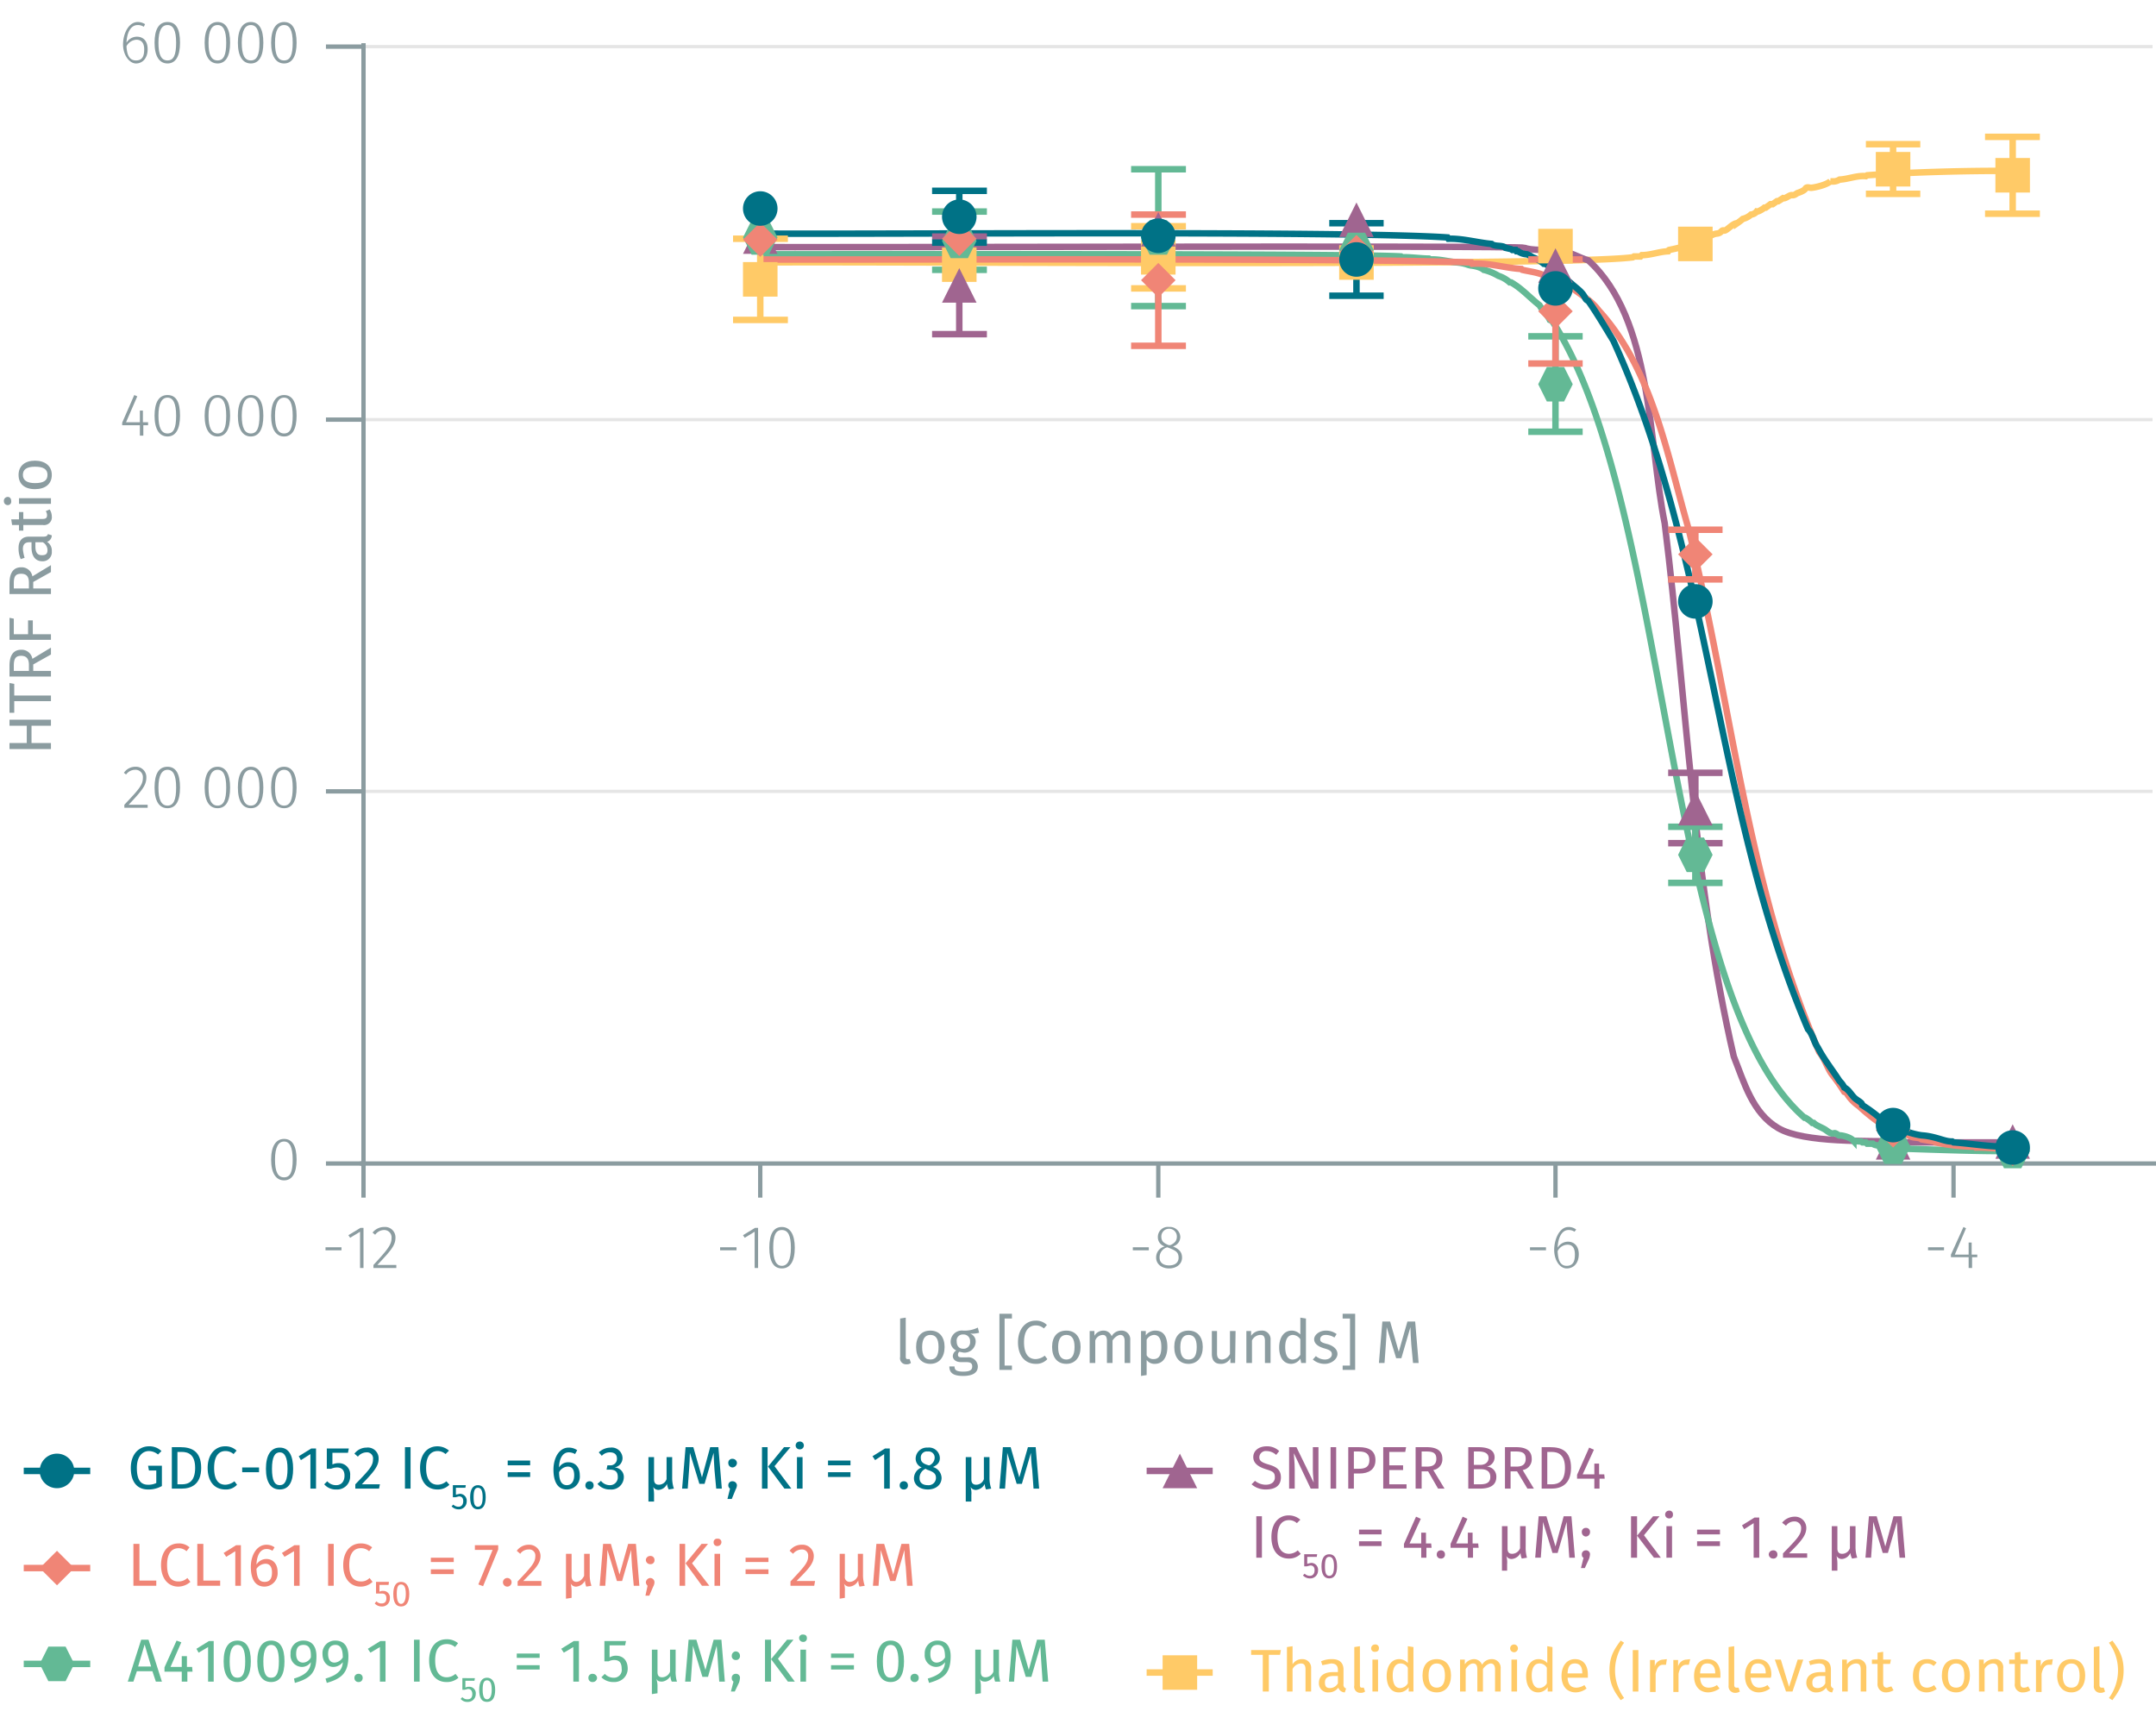 <svg id="Calque_1" data-name="Calque 1" xmlns="http://www.w3.org/2000/svg" xmlns:xlink="http://www.w3.org/1999/xlink" viewBox="0 0 499.4 399.4"><defs><symbol id="_2-yellow-square" data-name="2-yellow-square" viewBox="0 0 8 8"><polyline points="0 0 0 8 8 8 8 0 0 0" fill="#ffca67" fill-rule="evenodd"/></symbol><symbol id="_3-purple-arrow-up" data-name="3-purple-arrow-up" viewBox="0 0 8 8"><polyline points="4 0 8 8 0 8" fill="#a06590" fill-rule="evenodd"/></symbol><symbol id="_6-green-hexagon" data-name="6-green-hexagon" viewBox="0 0 8 8"><polygon points="6 0 2 0 0 4 2 8 6 8 8 4 6 0" fill="#63b995" fill-rule="evenodd"/></symbol><symbol id="_5-red-diamond" data-name="5-red-diamond" viewBox="0 0 8 8"><polyline points="4 0 8 4 4 8 0 4" fill="#f08576" fill-rule="evenodd"/></symbol><symbol id="_1-deep-blue-circle" data-name="1-deep-blue-circle" viewBox="0 0 8 8"><path d="M8,4A4,4,0,1,1,4,0,4,4,0,0,1,8,4" fill="#007286" fill-rule="evenodd"/></symbol></defs><line x1="84.2" y1="183.3" x2="498.6" y2="183.3" fill="none" stroke="#e5e5e5" stroke-miterlimit="10" stroke-width="0.75"/><line x1="84.2" y1="97.2" x2="498.6" y2="97.2" fill="none" stroke="#e5e5e5" stroke-miterlimit="10" stroke-width="0.75"/><line x1="84.2" y1="10.8" x2="498.6" y2="10.8" fill="none" stroke="#e5e5e5" stroke-miterlimit="10" stroke-width="0.75"/><path d="M79.1,288.9v.7H75.4v-.7Z" fill="#8b9ca0"/><path d="M83.4,293.7v-8.4l-2.3,1.4-.4-.6,2.8-1.7h.7v9.3Z" fill="#8b9ca0"/><path d="M91.6,286.7c0,1.8-1.1,3-4.2,6.3h4.4v.7H86.5V293c3.4-3.7,4.2-4.7,4.2-6.3a1.7,1.7,0,0,0-1.7-1.8,2.6,2.6,0,0,0-2.1,1.1l-.6-.5a3.4,3.4,0,0,1,2.7-1.3A2.4,2.4,0,0,1,91.6,286.7Z" fill="#8b9ca0"/><path d="M170.6,288.9v.7h-3.8v-.7Z" fill="#8b9ca0"/><path d="M174.8,293.7v-8.4l-2.3,1.4-.4-.6,2.8-1.7h.7v9.3Z" fill="#8b9ca0"/><path d="M184.1,289c0,3.2-1.1,4.8-3,4.8s-2.9-1.6-2.9-4.8,1-4.8,2.9-4.8S184.1,285.9,184.1,289Zm-5,0c0,2.9.7,4.2,2,4.2s2.1-1.3,2.1-4.2-.7-4.1-2.1-4.1S179.1,286.1,179.1,289Z" fill="#8b9ca0"/><path d="M266.1,288.9v.7h-3.7v-.7Z" fill="#8b9ca0"/><path d="M273.8,291.3c0,1.5-1.3,2.5-3,2.5s-3-1-3-2.5a2.6,2.6,0,0,1,2-2.6,2.2,2.2,0,0,1-1.6-2.2,2.3,2.3,0,0,1,2.6-2.3,2.4,2.4,0,0,1,2.6,2.3,2.3,2.3,0,0,1-1.7,2.2C273.1,289.3,273.8,290,273.8,291.3Zm-.8,0c0-1.2-.6-1.6-2.1-2.2l-.5-.2a2.4,2.4,0,0,0-1.8,2.4c0,1.2.9,1.8,2.2,1.8S273,292.5,273,291.3Zm-2.3-2.9h.4c1.1-.5,1.5-1.1,1.5-2a1.8,1.8,0,0,0-3.6,0C269,287.5,269.5,287.9,270.7,288.4Z" fill="#8b9ca0"/><path d="M358.1,288.9v.7h-3.7v-.7Z" fill="#8b9ca0"/><path d="M365.7,290.5c0,2.1-1.2,3.3-2.8,3.3s-2.9-1.9-2.9-4.3,1.2-5.3,3.3-5.3a2.8,2.8,0,0,1,1.8.6l-.4.5a2.3,2.3,0,0,0-1.4-.4c-1.5,0-2.4,1.7-2.5,4.1a2.8,2.8,0,0,1,2.4-1.4C364.5,287.6,365.7,288.5,365.7,290.5Zm-.9.1c0-1.7-.7-2.3-1.7-2.3a2.6,2.6,0,0,0-2.3,1.5c.1,2.1.6,3.4,2.1,3.4S364.8,292.1,364.8,290.6Z" fill="#8b9ca0"/><path d="M450.3,288.9v.7h-3.7v-.7Z" fill="#8b9ca0"/><path d="M456.8,291.2v2.5H456v-2.5h-4.1v-.6l2.9-6.4.6.3-2.6,6.1H456v-2.8h.7v2.8H458v.6Z" fill="#8b9ca0"/><path d="M452.5,269.5v7.9m-92.2-7.9v7.9m-92-7.9v7.9m-92.2-7.9v7.9m-91.9-7.9v7.9m-.8-7.9h416" fill="none" stroke="#8b9ca0" stroke-miterlimit="10"/><path d="M68.7,268.6c0,3.1-1,4.8-2.9,4.8s-3-1.7-3-4.8,1.1-4.8,3-4.8S68.7,265.4,68.7,268.6Zm-5,0c0,2.9.7,4.1,2.1,4.1s2-1.2,2-4.1-.7-4.2-2-4.2S63.7,265.7,63.7,268.6Z" fill="#8b9ca0"/><path d="M33.9,180.1c0,1.8-1,3-4.1,6.3h4.4v.7H28.8v-.7c3.5-3.7,4.3-4.6,4.3-6.3a1.7,1.7,0,0,0-1.8-1.8,2.6,2.6,0,0,0-2.1,1.1l-.5-.4a3.2,3.2,0,0,1,2.7-1.4A2.4,2.4,0,0,1,33.9,180.1Z" fill="#8b9ca0"/><path d="M41.7,182.4c0,3.2-1,4.8-2.9,4.8s-3-1.6-3-4.8,1-4.8,3-4.8S41.7,179.3,41.7,182.4Zm-5,0c0,2.9.7,4.2,2.1,4.2s2-1.3,2-4.2-.7-4.1-2-4.1S36.7,179.6,36.7,182.4Z" fill="#8b9ca0"/><path d="M53.3,182.4c0,3.2-1,4.8-2.9,4.8s-3-1.6-3-4.8,1.1-4.8,3-4.8S53.3,179.3,53.3,182.4Zm-5,0c0,2.9.7,4.2,2.1,4.2s2-1.3,2-4.2-.7-4.1-2-4.1S48.3,179.6,48.3,182.4Z" fill="#8b9ca0"/><path d="M61,182.4c0,3.2-1,4.8-2.9,4.8s-3-1.6-3-4.8,1.1-4.8,3-4.8S61,179.3,61,182.4Zm-5,0c0,2.9.7,4.2,2.1,4.2s2-1.3,2-4.2-.7-4.1-2-4.1S56,179.6,56,182.4Z" fill="#8b9ca0"/><path d="M68.7,182.4c0,3.2-1,4.8-2.9,4.8s-3-1.6-3-4.8,1.1-4.8,3-4.8S68.7,179.3,68.7,182.4Zm-5,0c0,2.9.7,4.2,2.1,4.2s2-1.3,2-4.2-.7-4.1-2-4.1S63.7,179.6,63.7,182.4Z" fill="#8b9ca0"/><path d="M33.2,98.5v2.4h-.8V98.5H28.3v-.6l2.8-6.4.7.3-2.6,6h3.2V95.1h.7v2.7h1.2v.7Z" fill="#8b9ca0"/><path d="M41.7,96.3c0,3.1-1,4.8-2.9,4.8s-3-1.7-3-4.8,1-4.8,3-4.8S41.7,93.1,41.7,96.3Zm-5,0c0,2.8.7,4.1,2.1,4.1s2-1.2,2-4.1-.7-4.2-2-4.2S36.7,93.4,36.7,96.3Z" fill="#8b9ca0"/><path d="M53.3,96.3c0,3.1-1,4.8-2.9,4.8s-3-1.7-3-4.8,1.1-4.8,3-4.8S53.3,93.1,53.3,96.3Zm-5,0c0,2.8.7,4.1,2.1,4.1s2-1.2,2-4.1-.7-4.2-2-4.2S48.3,93.4,48.3,96.3Z" fill="#8b9ca0"/><path d="M61,96.3c0,3.1-1,4.8-2.9,4.8s-3-1.7-3-4.8,1.1-4.8,3-4.8S61,93.1,61,96.3Zm-5,0c0,2.8.7,4.1,2.1,4.1s2-1.2,2-4.1-.7-4.2-2-4.2S56,93.4,56,96.3Z" fill="#8b9ca0"/><path d="M68.7,96.3c0,3.1-1,4.8-2.9,4.8s-3-1.7-3-4.8,1.1-4.8,3-4.8S68.7,93.1,68.7,96.3Zm-5,0c0,2.8.7,4.1,2.1,4.1s2-1.2,2-4.1-.7-4.2-2-4.2S63.7,93.4,63.7,96.3Z" fill="#8b9ca0"/><path d="M34.2,11.4c0,2.1-1.2,3.3-2.7,3.3s-3-1.9-3-4.4,1.3-5.2,3.4-5.2a3.1,3.1,0,0,1,1.7.5l-.3.6a2.5,2.5,0,0,0-1.4-.4c-1.6,0-2.5,1.7-2.6,4.1a2.8,2.8,0,0,1,2.4-1.4C33.1,8.5,34.2,9.4,34.2,11.4Zm-.8,0c0-1.6-.8-2.2-1.8-2.2a2.8,2.8,0,0,0-2.3,1.5c.1,2.1.7,3.3,2.2,3.3S33.4,13,33.4,11.4Z" fill="#8b9ca0"/><path d="M41.7,9.9c0,3.1-1,4.8-2.9,4.8s-3-1.7-3-4.8,1-4.8,3-4.8S41.7,6.7,41.7,9.9Zm-5,0c0,2.9.7,4.1,2.1,4.1s2-1.2,2-4.1-.7-4.1-2-4.1S36.7,7,36.7,9.9Z" fill="#8b9ca0"/><path d="M53.3,9.9c0,3.1-1,4.8-2.9,4.8s-3-1.7-3-4.8,1.1-4.8,3-4.8S53.3,6.7,53.3,9.9Zm-5,0c0,2.9.7,4.1,2.1,4.1s2-1.2,2-4.1-.7-4.1-2-4.1S48.3,7,48.3,9.9Z" fill="#8b9ca0"/><path d="M61,9.9c0,3.1-1,4.8-2.9,4.8s-3-1.7-3-4.8,1.1-4.8,3-4.8S61,6.7,61,9.9Zm-5,0c0,2.9.7,4.1,2.1,4.1s2-1.2,2-4.1-.7-4.1-2-4.1S56,7,56,9.9Z" fill="#8b9ca0"/><path d="M68.7,9.9c0,3.1-1,4.8-2.9,4.8s-3-1.7-3-4.8,1.1-4.8,3-4.8S68.7,6.7,68.7,9.9Zm-5,0c0,2.9.7,4.1,2.1,4.1s2-1.2,2-4.1-.7-4.1-2-4.1S63.7,7,63.7,9.9Z" fill="#8b9ca0"/><path d="M84.2,10.8H75.5m8.7,86.4H75.5m8.7,86.1H75.5m8.7,86.2H75.5m8.7.7V10" fill="none" stroke="#8b9ca0" stroke-miterlimit="10"/><path d="M176.1,60.8c21.5-.3,185.1,1,202.1-1.2l.3-.2H380l.3-.3c2,0,4-.8,6.1-.9l.2-.3a48,48,0,0,0,4.8-1.2,8.4,8.4,0,0,1,3.1-1.2c1-.4,2.1-1.3,3.2-1.4s1-.9,1.6-.7,2-1.7,3.1-1.7a14.7,14.7,0,0,0,1.3-1,4.4,4.4,0,0,0,1.9-1,1.9,1.9,0,0,0,1.3-.7c.4.1,1.6-.7,1.8-.9h.3l1.1-.8h.5l1-.7h.3l1.1-.7c.6.2,1.5-.8,2.1-.7s1-.4,1.3-.5,1.5-.5,1.8-1,.9-.2,1.3-.2,3.3-.5,4.5-1.5a3,3,0,0,0,2.1-.4c2-.1,4.1-1,6.1-.8l.3-.2c9.6-.7,23.3-1.1,33.1-1" fill="none" stroke="#ffca67" stroke-miterlimit="10" stroke-width="1.5"/><path d="M176.1,57.2c1.4.2,175.9-.4,177.1.2s5.3.5,7.6.5l.3.3c2.4-.1,4.6,1.5,6.8,2.1,14.9,13.5,13.9,42,17.7,60.9,5.1,41.1,6.6,83,16,123.5,2.4,6,4.3,13.1,10.3,16.6s20.8,2.9,29.2,3.1l.3.2h24.2" fill="none" stroke="#a06590" stroke-miterlimit="10" stroke-width="1.5"/><path d="M176.1,58.9c14,0,138.1-.2,148.4.5l.2.2c1.8-.1,4.6.3,6.3.3l.3.2c2.1-.1,4.3.5,6.3.7s2.3.6,3.2.7,2.2.4,2.9,1a12.8,12.8,0,0,1,3.4,1.4,7.4,7.4,0,0,1,2.6,1.5h.3c2.5,1.4,4.4,3.6,6.6,5.3.6,1.1,1.8,2.2,2.4,3.4l.5.2C387.1,116.5,385,230.2,418,258.9h.2a9.5,9.5,0,0,1,1.6,1.2h.3c.7.7,2.1,1.1,2.9,1.7s1.4.9,1.8.7,1.1.6,1.3.5,2.4.3,3.2,1.2a12.4,12.4,0,0,0,1.8.2l.3.2h.8l.3.3h1.3c.6.6,2.3.4,3.1.5l.3.2c1.4-.1,3.3.4,4.7.2l.3.3c6.3.2,17,.6,23.4.5" fill="none" stroke="#63b995" stroke-miterlimit="10" stroke-width="1.5"/><path d="M176.1,60.1c30.7.1,136-.4,164.7.7l.2.3c3.8-.3,7.7,1,11.4,1.2l.2.2c1.7.4,3.8.6,5.3,1.4a7,7,0,0,1,3.4,1.5,13.1,13.1,0,0,1,2.7,1.2c2.1,1.6,4.7,3.1,6.3,5.3,12.4,13.6,15.8,33.2,20.8,50.5,10,40.4,13.6,83,30.3,121.3,1.2,1.4,1.8,3.5,2.9,5.1a42.7,42.7,0,0,1,2.9,4.1l.5.2a9.6,9.6,0,0,0,2.9,3.1,45.4,45.4,0,0,0,4.8,3.9,10.5,10.5,0,0,1,3.1,1.7,2.8,2.8,0,0,1,1.9.7,12.1,12.1,0,0,1,1.8.5c.7.7,2.2.3,2.9.9l2.9.5.3.2a47.1,47.1,0,0,0,9.2,1l.2.2c2.2-.1,5.8.4,7.9.3" fill="none" stroke="#f08576" stroke-miterlimit="10" stroke-width="1.5"/><path d="M176.1,54.1c26.1.2,135.5-.7,159.2.9l.2.3c3.3-.1,6.7.9,10,1.2.8.7,2.5.2,3.2.9l1.3.3.3.2h.8l.2.3h.3a4,4,0,0,0,2.1.7,5.4,5.4,0,0,1,1.3.7,8.4,8.4,0,0,1,2.6,1.5h.3c2.7,1.5,5.1,3.8,7.4,5.7s1.5,2.4,2.6,2.9c2.1,3,3.9,6.1,5.8,9.2,23,50.5,23.4,108.5,45.1,159.5,1.1,1.1,1.4,3.1,2.3,4.3,1.4,2.7,3.4,5.2,5,7.7a5.3,5.3,0,0,1,1.1,1.5c1.1.5,1.7,1.9,2.6,2.6s1.4.8,1.6,1.5a32.5,32.5,0,0,1,4.2,3.1c1.6.5,2.9,1.6,4.5,2.2s.8.2,1,.5,2.9,1.1,4.3,1.2,2.9.5,4.2.9,1.9.5,2.6.5l.3.2c4.2.3,8.8,1.1,13.1,1" fill="none" stroke="#007286" stroke-miterlimit="10" stroke-width="1.5"/><line x1="176.1" y1="55.3" x2="176.1" y2="64.7" fill="none" stroke="#ffca67" stroke-miterlimit="10" stroke-width="1.5"/><line x1="176.1" y1="64.7" x2="176.1" y2="74.1" fill="none" stroke="#ffca67" stroke-miterlimit="10" stroke-width="1.5"/><line x1="169.8" y1="55.3" x2="182.5" y2="55.3" fill="none" stroke="#ffca67" stroke-miterlimit="10" stroke-width="1.5"/><line x1="169.8" y1="74.1" x2="182.5" y2="74.1" fill="none" stroke="#ffca67" stroke-miterlimit="10" stroke-width="1.5"/><line x1="268.3" y1="52.4" x2="268.3" y2="59.6" fill="none" stroke="#ffca67" stroke-miterlimit="10" stroke-width="1.5"/><line x1="268.3" y1="59.6" x2="268.3" y2="66.8" fill="none" stroke="#ffca67" stroke-miterlimit="10" stroke-width="1.5"/><line x1="262" y1="52.4" x2="274.7" y2="52.4" fill="none" stroke="#ffca67" stroke-miterlimit="10" stroke-width="1.5"/><line x1="262" y1="66.8" x2="274.7" y2="66.8" fill="none" stroke="#ffca67" stroke-miterlimit="10" stroke-width="1.5"/><line x1="438.5" y1="33.4" x2="438.5" y2="39.2" fill="none" stroke="#ffca67" stroke-miterlimit="10" stroke-width="1.5"/><line x1="438.5" y1="39.2" x2="438.5" y2="44.9" fill="none" stroke="#ffca67" stroke-miterlimit="10" stroke-width="1.5"/><line x1="432.2" y1="33.4" x2="444.8" y2="33.4" fill="none" stroke="#ffca67" stroke-miterlimit="10" stroke-width="1.5"/><line x1="432.2" y1="44.9" x2="444.8" y2="44.9" fill="none" stroke="#ffca67" stroke-miterlimit="10" stroke-width="1.5"/><line x1="466.2" y1="31.7" x2="466.2" y2="40.6" fill="none" stroke="#ffca67" stroke-miterlimit="10" stroke-width="1.5"/><line x1="466.2" y1="40.6" x2="466.2" y2="49.5" fill="none" stroke="#ffca67" stroke-miterlimit="10" stroke-width="1.5"/><line x1="459.8" y1="31.7" x2="472.5" y2="31.7" fill="none" stroke="#ffca67" stroke-miterlimit="10" stroke-width="1.5"/><line x1="459.8" y1="49.5" x2="472.5" y2="49.5" fill="none" stroke="#ffca67" stroke-miterlimit="10" stroke-width="1.5"/><line x1="222.2" y1="54.8" x2="222.2" y2="66.1" fill="none" stroke="#a06590" stroke-miterlimit="10" stroke-width="1.5"/><line x1="222.2" y1="66.1" x2="222.2" y2="77.4" fill="none" stroke="#a06590" stroke-miterlimit="10" stroke-width="1.5"/><line x1="215.9" y1="54.8" x2="228.6" y2="54.8" fill="none" stroke="#a06590" stroke-miterlimit="10" stroke-width="1.5"/><line x1="215.9" y1="77.4" x2="228.6" y2="77.4" fill="none" stroke="#a06590" stroke-miterlimit="10" stroke-width="1.5"/><line x1="392.7" y1="179" x2="392.7" y2="187.2" fill="none" stroke="#a06590" stroke-miterlimit="10" stroke-width="1.5"/><line x1="392.7" y1="187.2" x2="392.7" y2="195.3" fill="none" stroke="#a06590" stroke-miterlimit="10" stroke-width="1.5"/><line x1="386.4" y1="179" x2="399" y2="179" fill="none" stroke="#a06590" stroke-miterlimit="10" stroke-width="1.5"/><line x1="386.4" y1="195.3" x2="399" y2="195.3" fill="none" stroke="#a06590" stroke-miterlimit="10" stroke-width="1.5"/><line x1="222.2" y1="49" x2="222.2" y2="55.8" fill="none" stroke="#63b995" stroke-miterlimit="10" stroke-width="1.5"/><line x1="222.2" y1="55.8" x2="222.2" y2="62.5" fill="none" stroke="#63b995" stroke-miterlimit="10" stroke-width="1.5"/><line x1="215.9" y1="49" x2="228.6" y2="49" fill="none" stroke="#63b995" stroke-miterlimit="10" stroke-width="1.5"/><line x1="215.9" y1="62.5" x2="228.6" y2="62.5" fill="none" stroke="#63b995" stroke-miterlimit="10" stroke-width="1.5"/><line x1="268.3" y1="39.2" x2="268.3" y2="55" fill="none" stroke="#63b995" stroke-miterlimit="10" stroke-width="1.5"/><line x1="268.3" y1="55" x2="268.3" y2="70.9" fill="none" stroke="#63b995" stroke-miterlimit="10" stroke-width="1.5"/><line x1="262" y1="39.2" x2="274.7" y2="39.2" fill="none" stroke="#63b995" stroke-miterlimit="10" stroke-width="1.5"/><line x1="262" y1="70.9" x2="274.7" y2="70.9" fill="none" stroke="#63b995" stroke-miterlimit="10" stroke-width="1.5"/><line x1="360.3" y1="77.9" x2="360.3" y2="89" fill="none" stroke="#63b995" stroke-miterlimit="10" stroke-width="1.5"/><line x1="360.3" y1="89" x2="360.3" y2="100" fill="none" stroke="#63b995" stroke-miterlimit="10" stroke-width="1.5"/><line x1="354" y1="77.9" x2="366.6" y2="77.9" fill="none" stroke="#63b995" stroke-miterlimit="10" stroke-width="1.5"/><line x1="354" y1="100" x2="366.6" y2="100" fill="none" stroke="#63b995" stroke-miterlimit="10" stroke-width="1.5"/><line x1="392.7" y1="191.5" x2="392.7" y2="198" fill="none" stroke="#63b995" stroke-miterlimit="10" stroke-width="1.5"/><line x1="392.7" y1="198" x2="392.7" y2="204.5" fill="none" stroke="#63b995" stroke-miterlimit="10" stroke-width="1.5"/><line x1="386.4" y1="191.5" x2="399" y2="191.5" fill="none" stroke="#63b995" stroke-miterlimit="10" stroke-width="1.5"/><line x1="386.4" y1="204.5" x2="399" y2="204.5" fill="none" stroke="#63b995" stroke-miterlimit="10" stroke-width="1.5"/><line x1="268.3" y1="49.7" x2="268.3" y2="64.9" fill="none" stroke="#f08576" stroke-miterlimit="10" stroke-width="1.5"/><line x1="268.3" y1="64.9" x2="268.3" y2="80.1" fill="none" stroke="#f08576" stroke-miterlimit="10" stroke-width="1.5"/><line x1="262" y1="49.7" x2="274.7" y2="49.7" fill="none" stroke="#f08576" stroke-miterlimit="10" stroke-width="1.5"/><line x1="262" y1="80.1" x2="274.7" y2="80.1" fill="none" stroke="#f08576" stroke-miterlimit="10" stroke-width="1.5"/><line x1="360.3" y1="60.1" x2="360.3" y2="72.1" fill="none" stroke="#f08576" stroke-miterlimit="10" stroke-width="1.5"/><line x1="360.3" y1="72.1" x2="360.3" y2="84.2" fill="none" stroke="#f08576" stroke-miterlimit="10" stroke-width="1.5"/><line x1="354" y1="60.1" x2="366.6" y2="60.1" fill="none" stroke="#f08576" stroke-miterlimit="10" stroke-width="1.5"/><line x1="354" y1="84.2" x2="366.6" y2="84.2" fill="none" stroke="#f08576" stroke-miterlimit="10" stroke-width="1.5"/><line x1="392.7" y1="122.7" x2="392.7" y2="128.4" fill="none" stroke="#f08576" stroke-miterlimit="10" stroke-width="1.5"/><line x1="392.7" y1="128.4" x2="392.7" y2="134.2" fill="none" stroke="#f08576" stroke-miterlimit="10" stroke-width="1.5"/><line x1="386.4" y1="122.7" x2="399" y2="122.7" fill="none" stroke="#f08576" stroke-miterlimit="10" stroke-width="1.5"/><line x1="386.4" y1="134.2" x2="399" y2="134.2" fill="none" stroke="#f08576" stroke-miterlimit="10" stroke-width="1.5"/><line x1="222.2" y1="44.2" x2="222.2" y2="50.2" fill="none" stroke="#007286" stroke-miterlimit="10" stroke-width="1.5"/><line x1="222.2" y1="50.2" x2="222.2" y2="56.2" fill="none" stroke="#007286" stroke-miterlimit="10" stroke-width="1.5"/><line x1="215.9" y1="44.2" x2="228.6" y2="44.2" fill="none" stroke="#007286" stroke-miterlimit="10" stroke-width="1.5"/><line x1="215.9" y1="56.2" x2="228.6" y2="56.2" fill="none" stroke="#007286" stroke-miterlimit="10" stroke-width="1.5"/><line x1="314.2" y1="51.7" x2="314.2" y2="60.1" fill="none" stroke="#007286" stroke-miterlimit="10" stroke-width="1.5"/><line x1="314.2" y1="60.1" x2="314.2" y2="68.5" fill="none" stroke="#007286" stroke-miterlimit="10" stroke-width="1.5"/><line x1="307.9" y1="51.7" x2="320.5" y2="51.7" fill="none" stroke="#007286" stroke-miterlimit="10" stroke-width="1.5"/><line x1="307.9" y1="68.5" x2="320.5" y2="68.5" fill="none" stroke="#007286" stroke-miterlimit="10" stroke-width="1.5"/><path d="M208.5,314.3v-8.9l1.3-.2v9c0,.4.1.6.4.6h.5l.3.9a1.5,1.5,0,0,1-1,.3A1.4,1.4,0,0,1,208.5,314.3Z" fill="#8b9ca0"/><path d="M218.8,312c0,2.3-1.2,3.9-3.3,3.9s-3.3-1.5-3.3-3.9,1.2-3.8,3.3-3.8S218.8,309.7,218.8,312Zm-5.2,0c0,2,.6,2.9,1.9,2.9s1.9-.9,1.9-2.9-.7-2.8-1.9-2.8S213.6,310.1,213.6,312Z" fill="#8b9ca0"/><path d="M226.8,308.7a6.8,6.8,0,0,1-2.1.2,1.9,1.9,0,0,1,1.3,1.9,2.6,2.6,0,0,1-2.8,2.5l-1-.2a.9.9,0,0,0-.3.7c0,.4.2.6.9.6H224a2.2,2.2,0,0,1,2.5,2.1c0,1.4-1.1,2.2-3.4,2.2s-3.2-.7-3.2-2.2h1.2c0,.8.4,1.2,2,1.2s2.1-.4,2.1-1.2-.5-1-1.4-1h-1.2c-1.3,0-1.9-.7-1.9-1.4a1.6,1.6,0,0,1,.8-1.3,2.2,2.2,0,0,1-1.3-2.1,2.6,2.6,0,0,1,2.9-2.5,6.9,6.9,0,0,0,3.4-.7Zm-5.2,2c0,1,.5,1.7,1.5,1.7a1.5,1.5,0,0,0,1.6-1.7,1.5,1.5,0,0,0-1.6-1.6A1.4,1.4,0,0,0,221.6,310.7Z" fill="#8b9ca0"/><path d="M234.4,305.4h-1.7v10.9h1.7v1h-2.9v-13h2.9Z" fill="#8b9ca0"/><path d="M242.5,306.9l-.7.8a2.8,2.8,0,0,0-1.9-.7c-1.4,0-2.7,1-2.7,3.9s1.2,3.9,2.7,3.9a3.6,3.6,0,0,0,2.1-.8l.6.8a3.4,3.4,0,0,1-2.7,1.1c-2.4,0-4.1-1.8-4.1-5s1.9-5,4-5A3.5,3.5,0,0,1,242.5,306.9Z" fill="#8b9ca0"/><path d="M250.3,312c0,2.3-1.2,3.9-3.3,3.9s-3.3-1.5-3.3-3.9,1.2-3.8,3.3-3.8S250.3,309.7,250.3,312Zm-5.2,0c0,2,.7,2.9,1.9,2.9s1.9-.9,1.9-2.9-.7-2.8-1.9-2.8S245.1,310.1,245.1,312Z" fill="#8b9ca0"/><path d="M261.8,310.4v5.3h-1.3v-5.1c0-1.1-.5-1.4-1-1.4s-1.3.5-1.8,1.3v5.2h-1.3v-5.1c0-1.1-.4-1.4-1-1.4a1.9,1.9,0,0,0-1.7,1.3v5.2h-1.3v-7.4h1.1v1.1a2.4,2.4,0,0,1,2.1-1.2,2,2,0,0,1,1.9,1.3,2.5,2.5,0,0,1,2.2-1.3A2,2,0,0,1,261.8,310.4Z" fill="#8b9ca0"/><path d="M270.4,312c0,2.3-1,3.9-2.9,3.9a2.2,2.2,0,0,1-1.9-.9v3.5l-1.3.2V308.3h1.1v1a2.7,2.7,0,0,1,2.2-1.1C269.6,308.2,270.4,309.7,270.4,312Zm-1.4,0c0-1.9-.6-2.8-1.7-2.8a2.1,2.1,0,0,0-1.7,1.1v3.6a1.7,1.7,0,0,0,1.6.9C268.4,314.8,269,314,269,312Z" fill="#8b9ca0"/><path d="M278.6,312c0,2.3-1.2,3.9-3.3,3.9s-3.3-1.5-3.3-3.9,1.2-3.8,3.3-3.8S278.6,309.7,278.6,312Zm-5.2,0c0,2,.6,2.9,1.9,2.9s1.9-.9,1.9-2.9-.7-2.8-1.9-2.8S273.4,310.1,273.4,312Z" fill="#8b9ca0"/><path d="M286.1,315.7H285v-1.1a2.4,2.4,0,0,1-2.3,1.3c-1.3,0-2-.8-2-2.3v-5.3h1.2v5.2c0,1,.4,1.4,1.2,1.4a2.2,2.2,0,0,0,1.8-1.3v-5.3h1.3Z" fill="#8b9ca0"/><path d="M294.3,310.4v5.3H293v-5.1c0-1.1-.4-1.4-1.1-1.4a2.2,2.2,0,0,0-1.9,1.3v5.2h-1.3v-7.4h1.1v1.1a2.8,2.8,0,0,1,2.3-1.2A2,2,0,0,1,294.3,310.4Z" fill="#8b9ca0"/><path d="M302.5,305.4v10.3h-1.1l-.2-1a2.6,2.6,0,0,1-2.1,1.2c-1.8,0-2.8-1.5-2.8-3.8s1.1-3.9,2.9-3.9a2.7,2.7,0,0,1,2,.9v-3.9Zm-1.3,8.4v-3.6a2.2,2.2,0,0,0-1.7-1c-1.1,0-1.8.9-1.8,2.8s.6,2.9,1.7,2.9A2.1,2.1,0,0,0,301.2,313.8Z" fill="#8b9ca0"/><path d="M309.6,309l-.5.8a3.9,3.9,0,0,0-2-.6c-.8,0-1.3.4-1.3,1s.4.8,1.6,1.1,2.4,1.1,2.4,2.3-1.4,2.3-2.9,2.3a4.1,4.1,0,0,1-2.8-1l.7-.8a3.2,3.2,0,0,0,2.1.8c.9,0,1.6-.5,1.6-1.2s-.4-1-1.8-1.4-2.3-1.1-2.3-2.1,1.2-2,2.7-2A4.1,4.1,0,0,1,309.6,309Z" fill="#8b9ca0"/><path d="M313.9,317.3H311v-1h1.7V305.4H311v-1.1h2.9Z" fill="#8b9ca0"/><path d="M328.6,315.7h-1.3l-.4-4.3c-.1-1.5-.2-3.2-.2-4l-2.1,7.2h-1.2l-2.2-7.2c0,1.1-.1,2.6-.2,4.1l-.3,4.2h-1.3l.8-9.6H322l2,7,2-7h1.8Z" fill="#8b9ca0"/><path d="M7.3,168.1v4h4.5v1.4H2.2v-1.4h4v-4h-4v-1.4h9.6v1.4Z" fill="#8b9ca0"/><path d="M3.3,158.4v2.7h8.5v1.3H3.3v2.7H2.2v-6.9Z" fill="#8b9ca0"/><path d="M7.7,153.9v1.5h4.1v1.3H2.2v-2.5c0-2.4.9-3.7,2.7-3.7a2.5,2.5,0,0,1,2.6,2.1l4.3-2.6v1.6Zm-1,.1c0-1.3-.5-2.1-1.8-2.1s-1.7.7-1.7,2.3v1.2H6.7Z" fill="#8b9ca0"/><path d="M2.2,148.2v-5.1l1,.2v3.6H6.5v-3.2H7.6v3.2h4.2v1.3Z" fill="#8b9ca0"/><path d="M7.7,134.8v1.5h4.1v1.3H2.2v-2.5c0-2.4.9-3.7,2.7-3.7a2.5,2.5,0,0,1,2.6,2.1l4.3-2.6v1.6Zm-1,.2c0-1.4-.5-2.1-1.8-2.1s-1.7.6-1.7,2.2v1.2H6.7Z" fill="#8b9ca0"/><path d="M11.1,123.7l.9.3a1.6,1.6,0,0,1-1.1,1.5,2.4,2.4,0,0,1,1.1,2.2A2.1,2.1,0,0,1,9.8,130c-1.6,0-2.5-1.2-2.5-3.2v-1.2H6.8c-1.1,0-1.5.6-1.5,1.6a10,10,0,0,0,.4,2l-.9.3a6,6,0,0,1-.5-2.6c0-1.7.9-2.6,2.4-2.6h3.4C10.7,124.3,11,124.1,11.1,123.7Zm-1.2,1.9H8.2v1c0,1.4.5,2,1.5,2s1.3-.4,1.3-1.2A2.1,2.1,0,0,0,9.9,125.6Z" fill="#8b9ca0"/><path d="M11.5,118a3,3,0,0,1,.5,1.6,1.8,1.8,0,0,1-2.1,2H5.4v1.3h-1v-1.3H2.8l-.2-1.3H4.4v-1.7h1v1.6H9.8c.8,0,1.1-.2,1.1-.9a1.6,1.6,0,0,0-.3-.9Z" fill="#8b9ca0"/><path d="M1.8,115.1c.5,0,.8.4.8,1a.8.8,0,0,1-.8.9.9.9,0,0,1-.9-.9A.9.9,0,0,1,1.8,115.1Zm10,.3v1.3H4.4v-1.3Z" fill="#8b9ca0"/><path d="M8.1,106.7c2.3,0,3.9,1.2,3.9,3.3s-1.5,3.3-3.9,3.3-3.8-1.2-3.8-3.3S5.8,106.7,8.1,106.7Zm0,5.2c2,0,2.9-.6,2.9-1.9s-.9-1.9-2.9-1.9-2.8.7-2.8,1.9S6.2,111.9,8.1,111.9Z" fill="#8b9ca0"/><path d="M37.4,336.1l-.8.8a3.4,3.4,0,0,0-2.1-.8c-1.4,0-2.8,1.1-2.8,3.9s.9,3.9,2.6,3.9a4.1,4.1,0,0,0,1.9-.4v-2.9H34.5l-.2-1.1h3.2v4.7a6.3,6.3,0,0,1-3.2.8c-2.5,0-4-1.7-4-5s2-5,4.2-5A4,4,0,0,1,37.4,336.1Z" fill="#007286"/><path d="M46.6,340c0,3.9-2.4,4.8-4.5,4.8H39.8v-9.6h2C44.2,335.2,46.6,336,46.6,340Zm-5.5-3.7v7.5h1.1c1.5,0,3-.7,3-3.8s-1.6-3.7-3.1-3.7Z" fill="#007286"/><path d="M54.8,336l-.7.8a2.8,2.8,0,0,0-1.9-.7c-1.4,0-2.6,1-2.6,3.9s1.1,3.9,2.6,3.9a3.6,3.6,0,0,0,2.1-.8l.6.8a3.4,3.4,0,0,1-2.7,1.1c-2.4,0-4.1-1.7-4.1-5s1.9-5,4-5A3.7,3.7,0,0,1,54.8,336Z" fill="#007286"/><path d="M56.1,339.9H60V341H56.1Z" fill="#007286"/><path d="M67.9,340.2c0,3.1-1,4.8-3.1,4.8s-3.2-1.7-3.2-4.8,1.1-4.9,3.2-4.9S67.9,337.1,67.9,340.2Zm-4.9,0c0,2.7.6,3.8,1.8,3.8s1.8-1.1,1.8-3.8-.7-3.8-1.8-3.8S63,337.4,63,340.2Z" fill="#007286"/><path d="M73.2,344.8H71.9v-8l-2.2,1.4-.5-.9,2.9-1.8h1.1Z" fill="#007286"/><path d="M80.6,336.5H77v2.7a3.3,3.3,0,0,1,1.5-.3,2.6,2.6,0,0,1,2.6,2.9,3,3,0,0,1-3.2,3.2,3.5,3.5,0,0,1-2.8-1.2l.7-.7a2.7,2.7,0,0,0,2.1.9c1.1,0,1.9-.8,1.9-2.2s-.8-1.9-1.7-1.9a3.5,3.5,0,0,0-1.4.3h-1v-4.7h5.1Z" fill="#007286"/><path d="M87.7,337.9c0,1.7-1.1,3-3.9,5.9H88l-.2,1H82.3v-1c3.3-3.4,4.1-4.3,4.1-5.8a1.4,1.4,0,0,0-1.5-1.6,2.6,2.6,0,0,0-2,1l-.8-.7a3.5,3.5,0,0,1,2.8-1.4A2.5,2.5,0,0,1,87.7,337.9Z" fill="#007286"/><path d="M95.1,344.8H93.8v-9.6h1.3Z" fill="#007286"/><path d="M104,336l-.8.8a2.7,2.7,0,0,0-1.8-.7c-1.5,0-2.7,1-2.7,3.9s1.2,3.9,2.7,3.9a3.1,3.1,0,0,0,2-.8l.7.8a3.8,3.8,0,0,1-2.8,1.1c-2.3,0-4-1.7-4-5s1.8-5,4-5A4.1,4.1,0,0,1,104,336Z" fill="#007286"/><path d="M107.8,344.6h-2.2v1.6l.9-.2a1.6,1.6,0,0,1,1.6,1.8,1.8,1.8,0,0,1-1.9,1.8,2.2,2.2,0,0,1-1.6-.7l.4-.4a1.7,1.7,0,0,0,1.2.5c.7,0,1.1-.5,1.1-1.3s-.4-1.1-1-1.1l-.8.2h-.6V344h3Z" fill="#007286"/><path d="M112.5,346.8c0,1.8-.6,2.8-1.8,2.8s-1.8-1-1.8-2.8.6-2.8,1.8-2.8S112.5,345,112.5,346.8Zm-2.8,0c0,1.6.3,2.2,1,2.2s1.1-.6,1.1-2.2-.4-2.2-1.1-2.2S109.7,345.2,109.7,346.8Z" fill="#007286"/><path d="M117.6,338.3h5.2v1.1h-5.2Zm0,2.7h5.2v1.1h-5.2Z" fill="#007286"/><path d="M134.3,341.7a3,3,0,0,1-3,3.3c-2.2,0-3.1-1.9-3.1-4.6s1.3-5.1,3.5-5.1a3.4,3.4,0,0,1,2,.6l-.5.9a2.8,2.8,0,0,0-1.5-.4c-1.3,0-2.2,1.4-2.2,3.5a2.4,2.4,0,0,1,2.2-1.2C133.1,338.7,134.3,339.7,134.3,341.7Zm-1.3,0c0-1.5-.6-2-1.5-2a2.4,2.4,0,0,0-2,1.3q0,3,1.8,3C132.4,344,133,343.1,133,341.7Z" fill="#007286"/><path d="M137.5,344a.9.9,0,0,1-1,1,.9.9,0,0,1-.9-1,.9.9,0,0,1,.9-.9A.9.9,0,0,1,137.5,344Z" fill="#007286"/><path d="M144.2,337.7a2.2,2.2,0,0,1-1.9,2.2,2.2,2.2,0,0,1,2.2,2.2,2.9,2.9,0,0,1-3.2,2.9,3.6,3.6,0,0,1-2.9-1.3l.8-.7a2.6,2.6,0,0,0,2,1,1.8,1.8,0,0,0,1.9-1.9c0-1.3-.7-1.7-1.9-1.7h-.7l.2-1h.5a1.5,1.5,0,0,0,1.7-1.6c0-.9-.6-1.4-1.6-1.4a2.5,2.5,0,0,0-1.9.8l-.7-.8a4,4,0,0,1,2.7-1.1A2.5,2.5,0,0,1,144.2,337.7Z" fill="#007286"/><path d="M156.1,344.8l-1.2.2a3.8,3.8,0,0,1-.4-1.3h0a2.3,2.3,0,0,1-1.9,1.4,1.4,1.4,0,0,1-1.3-.7,8.4,8.4,0,0,1,.2,1.9v1.5h-1.3V337.5h1.3v5.2c0,.9.5,1.2,1.1,1.2a1.9,1.9,0,0,0,1.8-1.3v-5.1h1.3v4.8A7.6,7.6,0,0,0,156.1,344.8Z" fill="#007286"/><path d="M167.2,344.8h-1.3l-.4-4.3c-.1-1.5-.2-3.2-.2-4l-2.1,7.2H162l-2.2-7.2c0,1.2-.1,2.7-.2,4.1l-.3,4.2H158l.8-9.6h1.8l2,7,1.9-7h1.9Z" fill="#007286"/><path d="M170.7,344a2.2,2.2,0,0,1-.3,1l-.9,2.2h-1l.6-2.4a.9.9,0,0,1-.4-.8.9.9,0,0,1,1-.9A1,1,0,0,1,170.7,344Zm0-5.1a1.1,1.1,0,0,1-1,1,1,1,0,0,1-1-1,.9.9,0,0,1,1-1A1,1,0,0,1,170.7,338.9Z" fill="#007286"/><path d="M177.8,344.8h-1.3v-9.6h1.3Zm1.6-5.2,3.9,5.2h-1.6l-3.8-5.1,3.7-4.5h1.5Z" fill="#007286"/><path d="M186.2,334.8a.9.9,0,0,1-1,.9.9.9,0,0,1,0-1.8A.9.9,0,0,1,186.2,334.8Zm-.3,10h-1.3v-7.3h1.3Z" fill="#007286"/><path d="M191.8,338.3H197v1.1h-5.2Zm0,2.7H197v1.1h-5.2Z" fill="#007286"/><path d="M206.1,344.8h-1.3v-8l-2.1,1.4-.6-.9,2.9-1.8h1.1Z" fill="#007286"/><path d="M210.3,344a.9.9,0,0,1-1,1,.9.9,0,0,1-.9-1,.9.9,0,0,1,.9-.9A.9.9,0,0,1,210.3,344Z" fill="#007286"/><path d="M218.1,342.3c0,1.6-1.3,2.7-3.2,2.7s-3.2-1.1-3.2-2.6a2.7,2.7,0,0,1,1.8-2.5,2.2,2.2,0,0,1-1.4-2.2,2.6,2.6,0,0,1,2.8-2.4,2.5,2.5,0,0,1,2.8,2.4c0,1-.5,1.6-1.6,2.1A2.7,2.7,0,0,1,218.1,342.3Zm-1.3,0c0-1-.6-1.4-2.1-1.9l-.3-.2a2.3,2.3,0,0,0-1.4,2.2c0,1,.7,1.6,1.9,1.6A1.7,1.7,0,0,0,216.8,342.3Zm-3.5-4.5c0,.9.7,1.3,1.8,1.6h.2a2,2,0,0,0,1.2-1.8,1.4,1.4,0,0,0-1.6-1.4A1.4,1.4,0,0,0,213.3,337.8Z" fill="#007286"/><path d="M229.6,344.8l-1.2.2a3.5,3.5,0,0,1-.3-1.3h0a2.5,2.5,0,0,1-2,1.4,1.4,1.4,0,0,1-1.3-.7,5,5,0,0,1,.2,1.9v1.5h-1.3V337.5H225v5.2c0,.9.5,1.2,1.1,1.2a1.9,1.9,0,0,0,1.8-1.3v-5.1h1.3v4.8A7.6,7.6,0,0,0,229.6,344.8Z" fill="#007286"/><path d="M240.7,344.8h-1.3l-.3-4.3a35.8,35.8,0,0,1-.3-4l-2.1,7.2h-1.2l-2.2-7.2c0,1.2-.1,2.7-.2,4.1l-.3,4.2h-1.3l.8-9.6h1.8l2,7,2-7h1.8Z" fill="#007286"/><line x1="5.5" y1="340.7" x2="20.9" y2="340.7" fill="none" stroke="#007286" stroke-miterlimit="10" stroke-width="1.5"/><path d="M32.3,366.1h3.9v1.2H30.9v-9.7h1.4Z" fill="#f08576"/><path d="M43.9,358.4l-.7.9a2.7,2.7,0,0,0-1.8-.7c-1.5,0-2.7,1-2.7,3.9s1.1,3.8,2.6,3.8a2.9,2.9,0,0,0,2.1-.8l.7.9a4.3,4.3,0,0,1-2.8,1.1c-2.3,0-4-1.8-4-5s1.8-5,4-5A3.6,3.6,0,0,1,43.9,358.4Z" fill="#f08576"/><path d="M47.1,366.1H51v1.2H45.7v-9.7h1.4Z" fill="#f08576"/><path d="M55.8,367.3H54.5v-8l-2.1,1.3-.6-.9,2.9-1.8h1.1Z" fill="#f08576"/><path d="M64.3,364.1a3.1,3.1,0,0,1-3,3.4c-2.3,0-3.2-1.9-3.2-4.6s1.4-5.1,3.6-5.1a3.1,3.1,0,0,1,1.9.6l-.5.8a2.3,2.3,0,0,0-1.4-.4c-1.4,0-2.2,1.4-2.3,3.6a2.7,2.7,0,0,1,2.3-1.3C63.1,361.1,64.3,362.1,64.3,364.1Zm-1.3.1c0-1.5-.7-2-1.5-2a2.6,2.6,0,0,0-2.1,1.2c.1,2.1.6,3,1.9,3S63,365.5,63,364.2Z" fill="#f08576"/><path d="M69.4,367.3H68.1v-8l-2.2,1.3-.6-.9,2.9-1.8h1.2Z" fill="#f08576"/><path d="M77.3,367.3H76v-9.7h1.3Z" fill="#f08576"/><path d="M86.2,358.4l-.7.9a2.8,2.8,0,0,0-1.9-.7c-1.5,0-2.7,1-2.7,3.9s1.2,3.8,2.7,3.8a2.6,2.6,0,0,0,2-.8l.7.9a4,4,0,0,1-2.8,1.1c-2.3,0-4-1.8-4-5s1.8-5,4-5A4,4,0,0,1,86.2,358.4Z" fill="#f08576"/><path d="M90,367.1H87.9v1.6a1.2,1.2,0,0,1,.8-.2,1.5,1.5,0,0,1,1.6,1.7,1.8,1.8,0,0,1-1.9,1.9,2.2,2.2,0,0,1-1.6-.7l.4-.5a1.5,1.5,0,0,0,1.2.5c.7,0,1.1-.4,1.1-1.2s-.4-1.1-1-1.1H87.1v-2.7h3Z" fill="#f08576"/><path d="M94.8,369.2c0,1.8-.6,2.9-1.9,2.9s-1.8-1.1-1.8-2.9.6-2.8,1.8-2.8S94.8,367.4,94.8,369.2Zm-2.9,0c0,1.6.4,2.3,1,2.3s1.1-.7,1.1-2.3-.4-2.2-1.1-2.2S91.9,367.6,91.9,369.2Z" fill="#f08576"/><path d="M99.8,360.8h5.3v1H99.8Zm0,2.7h5.3v1.1H99.8Z" fill="#f08576"/><path d="M115.4,358.9l-3.5,8.5-1.1-.4,3.3-8H110v-1.1h5.4Z" fill="#f08576"/><path d="M118.5,366.5a1,1,0,0,1-1,1,1,1,0,0,1,0-2A1,1,0,0,1,118.5,366.5Z" fill="#f08576"/><path d="M125.2,360.4c0,1.7-1.1,2.9-4,5.8h4.2v1.1h-5.5v-1c3.3-3.5,4.1-4.4,4.1-5.9a1.4,1.4,0,0,0-1.6-1.5,2.3,2.3,0,0,0-1.9,1l-.8-.7a3.4,3.4,0,0,1,2.8-1.4A2.6,2.6,0,0,1,125.2,360.4Z" fill="#f08576"/><path d="M137,367.3l-1.2.2a3.9,3.9,0,0,1-.3-1.4h0a2.5,2.5,0,0,1-2,1.4,1.4,1.4,0,0,1-1.3-.7,8.2,8.2,0,0,1,.2,1.8v1.5l-1.3.2V359.9h1.3v5.2c0,.9.5,1.3,1.1,1.3s1.3-.4,1.8-1.4v-5.1h1.3v4.9A7.6,7.6,0,0,0,137,367.3Z" fill="#f08576"/><path d="M148.1,367.3h-1.3l-.4-4.4c-.1-1.5-.2-3.1-.2-3.9l-2.1,7.2h-1.2l-2.2-7.2c0,1.1-.1,2.6-.2,4l-.3,4.3h-1.3l.8-9.7h1.8l2,7.1,2-7.1h1.8Z" fill="#f08576"/><path d="M151.6,366.5a2.2,2.2,0,0,1-.3,1l-.9,2.1h-.9l.5-2.3a1.2,1.2,0,0,1-.4-.8,1.1,1.1,0,0,1,1-1A1,1,0,0,1,151.6,366.5Zm0-5.2a.9.9,0,0,1-1,1,1,1,0,0,1-1-1,1,1,0,0,1,1-.9A.9.9,0,0,1,151.6,361.3Z" fill="#f08576"/><path d="M158.7,367.3h-1.3v-9.7h1.3Zm1.6-5.2,4,5.2h-1.7l-3.8-5.2,3.7-4.5H164Z" fill="#f08576"/><path d="M167.1,357.3a.9.9,0,0,1-.9.8.8.8,0,0,1-.9-.8.8.8,0,0,1,.9-.9A.8.8,0,0,1,167.1,357.3Zm-.3,10h-1.3v-7.4h1.3Z" fill="#f08576"/><path d="M172.7,360.8H178v1h-5.3Zm0,2.7H178v1.1h-5.3Z" fill="#f08576"/><path d="M188.5,360.4c0,1.7-1.1,2.9-4,5.8h4.3l-.2,1.1h-5.5v-1c3.3-3.5,4.1-4.4,4.1-5.9a1.4,1.4,0,0,0-1.5-1.5,2.6,2.6,0,0,0-2,1l-.8-.7a3.4,3.4,0,0,1,2.8-1.4A2.6,2.6,0,0,1,188.5,360.4Z" fill="#f08576"/><path d="M200.3,367.3l-1.2.2a3.9,3.9,0,0,1-.3-1.4h0a2.5,2.5,0,0,1-2,1.4,1.4,1.4,0,0,1-1.3-.7,4.7,4.7,0,0,1,.2,1.8v1.5l-1.2.2V359.9h1.2v5.2a1.1,1.1,0,0,0,1.2,1.3,2.1,2.1,0,0,0,1.8-1.4v-5.1h1.2v4.9A7.6,7.6,0,0,0,200.3,367.3Z" fill="#f08576"/><path d="M211.4,367.3h-1.3l-.3-4.4a34.4,34.4,0,0,1-.3-3.9l-2.1,7.2h-1.2L204,359c0,1.1-.1,2.6-.2,4l-.3,4.3h-1.3l.8-9.7h1.8l2.1,7.1,1.9-7.1h1.8Z" fill="#f08576"/><line x1="5.5" y1="363.2" x2="20.9" y2="363.2" fill="none" stroke="#f08576" stroke-miterlimit="10" stroke-width="1.5"/><path d="M35.3,387.1H31.7l-.8,2.4H29.6l3.1-9.7h1.7l3.1,9.7H36.1ZM35,386l-1.5-5.1L32,386Z" fill="#63b995"/><path d="M44.6,387.2H43.4v2.3H42.1v-2.3h-4v-1l2.8-6.2,1.1.4-2.5,5.7h2.6v-2.5h1.2v2.5h1.2Z" fill="#63b995"/><path d="M49.5,389.5H48.2v-8L46,382.8l-.5-.9,2.9-1.8h1.1Z" fill="#63b995"/><path d="M58.1,384.8c0,3.1-1,4.8-3.1,4.8s-3.2-1.7-3.2-4.8S52.9,380,55,380,58.1,381.7,58.1,384.8Zm-4.9,0c0,2.8.6,3.8,1.8,3.8s1.8-1,1.8-3.8S56.1,381,55,381,53.2,382.1,53.2,384.8Z" fill="#63b995"/><path d="M65.9,384.8c0,3.1-1,4.8-3.1,4.8s-3.2-1.7-3.2-4.8,1.1-4.8,3.2-4.8S65.9,381.7,65.9,384.8Zm-4.9,0c0,2.8.6,3.8,1.8,3.8s1.8-1,1.8-3.8-.7-3.8-1.8-3.8S61,382.1,61,384.8Z" fill="#63b995"/><path d="M73.3,383.6c0,3.9-1.5,5.2-5,6.2l-.2-1c2.3-.7,3.8-1.7,3.9-3.8a2.5,2.5,0,0,1-2.1,1.1,2.7,2.7,0,0,1-2.6-3,2.9,2.9,0,0,1,3-3.1C72.3,380,73.3,381.4,73.3,383.6Zm-1.3.3c.1-2.1-.5-2.9-1.7-2.9s-1.7.7-1.7,2.1.7,2,1.6,2A2.1,2.1,0,0,0,72,383.9Z" fill="#63b995"/><path d="M80.7,383.6c0,3.9-1.6,5.2-5,6.2l-.3-1c2.4-.7,3.9-1.7,4-3.8a2.8,2.8,0,0,1-2.2,1.1c-1.4,0-2.5-1.2-2.5-3a2.9,2.9,0,0,1,3-3.1C79.7,380,80.7,381.4,80.7,383.6Zm-1.3.3c0-2.1-.6-2.9-1.7-2.9s-1.7.7-1.7,2.1.6,2,1.5,2A2.4,2.4,0,0,0,79.4,383.9Z" fill="#63b995"/><path d="M84,388.7a.9.9,0,0,1-1,.9.9.9,0,0,1-.9-.9.9.9,0,0,1,.9-1A.9.9,0,0,1,84,388.7Z" fill="#63b995"/><path d="M89.3,389.5H88v-8l-2.2,1.3-.6-.9,2.9-1.8h1.2Z" fill="#63b995"/><path d="M97.2,389.5H95.9v-9.7h1.3Z" fill="#63b995"/><path d="M106.1,380.6l-.7.9a2.8,2.8,0,0,0-1.9-.7c-1.5,0-2.7.9-2.7,3.8s1.2,3.9,2.7,3.9a3.1,3.1,0,0,0,2-.8l.7.9a4,4,0,0,1-2.8,1c-2.3,0-4-1.7-4-5s1.8-4.9,4-4.9A4,4,0,0,1,106.1,380.6Z" fill="#63b995"/><path d="M109.9,389.3h-2.1v1.6a1.3,1.3,0,0,1,.8-.2,1.5,1.5,0,0,1,1.6,1.7,1.8,1.8,0,0,1-1.9,1.8,1.9,1.9,0,0,1-1.6-.7l.4-.4a1.5,1.5,0,0,0,1.2.5c.7,0,1.1-.4,1.1-1.2s-.4-1.2-1-1.2l-.8.2h-.5v-2.7H110Z" fill="#63b995"/><path d="M114.7,391.4c0,1.8-.6,2.8-1.9,2.8s-1.8-1-1.8-2.8.6-2.8,1.8-2.8S114.7,389.6,114.7,391.4Zm-2.9,0c0,1.6.4,2.2,1,2.2s1.1-.6,1.1-2.2-.4-2.2-1.1-2.2S111.8,389.8,111.8,391.4Z" fill="#63b995"/><path d="M119.7,383H125v1h-5.3Zm0,2.7H125v1h-5.3Z" fill="#63b995"/><path d="M134.1,389.5h-1.3v-8l-2.2,1.3-.6-.9,2.9-1.8h1.2Z" fill="#63b995"/><path d="M138.3,388.7a1,1,0,0,1-1,.9.9.9,0,0,1-1-.9.9.9,0,0,1,1-1A1,1,0,0,1,138.3,388.7Z" fill="#63b995"/><path d="M144.8,381.1h-3.6v2.8a2.8,2.8,0,0,1,1.5-.4c1.6,0,2.7,1.1,2.7,3a3.1,3.1,0,0,1-3.3,3.1,3.9,3.9,0,0,1-2.8-1.1l.8-.8a2.7,2.7,0,0,0,2,.9,1.8,1.8,0,0,0,1.9-2.1c0-1.5-.7-2-1.7-2a2.8,2.8,0,0,0-1.3.3h-1v-4.7h5Z" fill="#63b995"/><path d="M156.8,389.5h-1.2a3.1,3.1,0,0,1-.3-1.3h0a2.6,2.6,0,0,1-1.9,1.3c-.7,0-1.1-.1-1.4-.7a5,5,0,0,1,.3,1.9v1.5l-1.3.2V382.1h1.3v5.2c0,.9.4,1.2,1.1,1.2a2,2,0,0,0,1.8-1.3v-5.1h1.3V387A8.1,8.1,0,0,0,156.8,389.5Z" fill="#63b995"/><path d="M167.9,389.5h-1.3l-.3-4.4c-.1-1.5-.2-3.1-.3-3.9l-2,7.2h-1.3l-2.2-7.2c0,1.1-.1,2.6-.2,4l-.3,4.3h-1.3l.8-9.7h1.8l2.1,7,1.9-7h1.8Z" fill="#63b995"/><path d="M171.4,388.7a4.4,4.4,0,0,1-.2,1l-1,2.1h-.9l.6-2.3a.9.9,0,0,1-.4-.8.9.9,0,0,1,.9-1A.9.9,0,0,1,171.4,388.7Zm0-5.2a.9.9,0,0,1-1,1,.9.9,0,0,1-.9-1,1,1,0,0,1,.9-1A1,1,0,0,1,171.4,383.5Z" fill="#63b995"/><path d="M178.6,389.5h-1.4v-9.7h1.4Zm1.6-5.3,3.9,5.3h-1.6l-3.9-5.2,3.7-4.5h1.5Z" fill="#63b995"/><path d="M186.9,379.4a.8.8,0,0,1-.9.9.9.9,0,0,1-.9-.9.8.8,0,0,1,.9-.8C186.6,378.6,186.9,378.9,186.9,379.4Zm-.2,10.1h-1.3v-7.4h1.3Z" fill="#63b995"/><path d="M192.5,383h5.3v1h-5.3Zm0,2.7h5.3v1h-5.3Z" fill="#63b995"/><path d="M209.4,384.8c0,3.1-1,4.8-3.1,4.8s-3.2-1.7-3.2-4.8,1.1-4.8,3.2-4.8S209.4,381.7,209.4,384.8Zm-4.9,0c0,2.8.6,3.8,1.8,3.8s1.8-1,1.8-3.8-.7-3.8-1.8-3.8S204.5,382.1,204.5,384.8Z" fill="#63b995"/><path d="M212.8,388.7a.9.9,0,0,1-1,.9.9.9,0,0,1-.9-.9.9.9,0,0,1,.9-1A.9.9,0,0,1,212.8,388.7Z" fill="#63b995"/><path d="M220.2,383.6c0,3.9-1.5,5.2-5,6.2l-.3-1c2.4-.7,3.9-1.7,4-3.8a2.6,2.6,0,0,1-2.1,1.1,2.7,2.7,0,0,1-2.6-3,2.9,2.9,0,0,1,3-3.1C219.2,380,220.2,381.4,220.2,383.6Zm-1.3.3c0-2.1-.5-2.9-1.7-2.9s-1.7.7-1.7,2.1.6,2,1.5,2A2.4,2.4,0,0,0,218.9,383.9Z" fill="#63b995"/><path d="M231.7,389.5h-1.2a6.1,6.1,0,0,1-.3-1.3h0a2.6,2.6,0,0,1-1.9,1.3c-.7,0-1.1-.1-1.4-.7a5,5,0,0,1,.3,1.9v1.5l-1.3.2V382.1h1.3v5.2c0,.9.4,1.2,1.1,1.2a2,2,0,0,0,1.8-1.3v-5.1h1.3V387A8.1,8.1,0,0,0,231.7,389.5Z" fill="#63b995"/><path d="M242.8,389.5h-1.3l-.3-4.4c-.1-1.5-.2-3.1-.2-3.9l-2.1,7.2h-1.3l-2.2-7.2a28.9,28.9,0,0,1-.2,4l-.3,4.3h-1.2l.8-9.7h1.8l2,7,1.9-7H242Z" fill="#63b995"/><line x1="5.5" y1="385.4" x2="20.9" y2="385.4" fill="none" stroke="#63b995" stroke-miterlimit="10" stroke-width="1.5"/><path d="M296.3,336.1l-.7.9a3.3,3.3,0,0,0-2.2-.9,1.5,1.5,0,0,0-1.7,1.4c0,.8.4,1.2,2.1,1.7s2.9,1.1,2.9,3-1.3,2.8-3.5,2.8a4.9,4.9,0,0,1-3.3-1.2l.8-.8a4,4,0,0,0,2.5.9c1.1,0,2.1-.5,2.1-1.7s-.5-1.4-2.1-1.9-2.9-1.3-2.9-2.8,1.3-2.5,3.1-2.5A4,4,0,0,1,296.3,336.1Z" fill="#a06590"/><path d="M305.4,344.8h-1.8l-3.9-8.2c0,.8.2,2,.2,3.8v4.4h-1.3v-9.6h1.7l4,8.2c0-.2-.2-1.8-.2-2.9v-5.3h1.3Z" fill="#a06590"/><path d="M309.5,344.8h-1.3v-9.6h1.3Z" fill="#a06590"/><path d="M318.6,338.2c0,2.2-1.6,3.1-3.7,3.1h-1.3v3.5h-1.3v-9.6h2.5C317.2,335.2,318.6,336.1,318.6,338.2Zm-1.4,0c0-1.5-.9-2-2.4-2h-1.2v4h1.2C316.2,340.2,317.2,339.8,317.2,338.2Z" fill="#a06590"/><path d="M325.5,336.3h-3.7v3.1H325v1.1h-3.2v3.3h4v1h-5.4v-9.6h5.3Z" fill="#a06590"/><path d="M330.8,340.8h-1.5v4h-1.4v-9.6h2.6q3.6,0,3.6,2.7a2.5,2.5,0,0,1-2.1,2.6l2.6,4.3h-1.5Zm-.2-1.1c1.3,0,2.1-.5,2.1-1.8s-.7-1.7-2.3-1.7h-1.1v3.5Z" fill="#a06590"/><path d="M346.6,342.1c0,2-1.6,2.7-3.8,2.7h-2.7v-9.6h2.3c2.4,0,3.8.7,3.8,2.4a2.2,2.2,0,0,1-1.8,2.1A2.3,2.3,0,0,1,346.6,342.1Zm-5.2-5.9v3.1h1.5c1.1,0,1.9-.6,1.9-1.6s-.8-1.5-2.3-1.5Zm3.8,5.9c0-1.4-1-1.8-2.2-1.8h-1.6v3.5h1.4C344.2,343.8,345.2,343.5,345.2,342.1Z" fill="#a06590"/><path d="M351.4,340.8h-1.5v4h-1.3v-9.6h2.6q3.6,0,3.6,2.7a2.5,2.5,0,0,1-2.1,2.6l2.6,4.3h-1.5Zm-.1-1.1c1.3,0,2.1-.5,2.1-1.8s-.7-1.7-2.3-1.7h-1.2v3.5Z" fill="#a06590"/><path d="M363.9,340c0,3.9-2.4,4.8-4.5,4.8h-2.3v-9.6h2C361.6,335.2,363.9,336,363.9,340Zm-5.5-3.7v7.5h1.1c1.5,0,3-.7,3-3.8s-1.6-3.7-3.1-3.7Z" fill="#a06590"/><path d="M371.7,342.5h-1.2v2.3h-1.2v-2.3h-4v-.9l2.8-6.3,1.1.5-2.6,5.7h2.7V339h1.1v2.5h1.2Z" fill="#a06590"/><path d="M292.3,360.8H291v-9.6h1.3Z" fill="#a06590"/><path d="M301.2,352l-.8.8a2.7,2.7,0,0,0-1.8-.7c-1.5,0-2.7,1-2.7,3.9s1.2,3.9,2.7,3.9a3.1,3.1,0,0,0,2-.8l.7.8a3.8,3.8,0,0,1-2.8,1.1c-2.3,0-4-1.7-4-5s1.8-5,4-5A4.1,4.1,0,0,1,301.2,352Z" fill="#a06590"/><path d="M305,360.6h-2.2v1.6l.9-.2a1.6,1.6,0,0,1,1.6,1.8,1.8,1.8,0,0,1-1.9,1.8,2.2,2.2,0,0,1-1.6-.7l.4-.4a1.7,1.7,0,0,0,1.2.5c.7,0,1.1-.5,1.1-1.3s-.4-1.1-1-1.1l-.8.2h-.6V360h3Z" fill="#a06590"/><path d="M309.7,362.8c0,1.8-.6,2.8-1.8,2.8s-1.8-1-1.8-2.8.6-2.8,1.8-2.8S309.7,361,309.7,362.8Zm-2.8,0c0,1.6.3,2.2,1,2.2s1.1-.6,1.1-2.2-.4-2.2-1.1-2.2S306.9,361.2,306.9,362.8Z" fill="#a06590"/><path d="M314.8,354.3H320v1.1h-5.2Zm0,2.7H320v1.1h-5.2Z" fill="#a06590"/><path d="M331.6,358.5h-1.2v2.3h-1.2v-2.3h-4v-.9l2.8-6.3,1.1.5-2.6,5.7h2.7V355h1.1v2.5h1.2Z" fill="#a06590"/><path d="M334.7,360a.9.9,0,0,1-1,1,.9.9,0,0,1-.9-1,.9.9,0,0,1,.9-.9A.9.9,0,0,1,334.7,360Z" fill="#a06590"/><path d="M342.5,358.5h-1.3v2.3H340v-2.3h-4v-.9l2.8-6.3,1.1.5-2.6,5.7H340V355h1.1v2.5h1.3Z" fill="#a06590"/><path d="M353.7,360.8l-1.2.2a3.5,3.5,0,0,1-.3-1.3h0a2.5,2.5,0,0,1-2,1.4,1.4,1.4,0,0,1-1.3-.7,5,5,0,0,1,.2,1.9v1.5h-1.2V353.5h1.3v5.2c0,.9.4,1.2,1.1,1.2a2,2,0,0,0,1.8-1.3v-5.1h1.3v4.8A8.1,8.1,0,0,0,353.7,360.8Z" fill="#a06590"/><path d="M364.8,360.8h-1.3l-.3-4.3a35.8,35.8,0,0,1-.3-4l-2.1,7.2h-1.2l-2.2-7.2c0,1.2-.1,2.7-.2,4.1l-.3,4.2h-1.3l.8-9.6h1.8l2.1,7,1.9-7H364Z" fill="#a06590"/><path d="M368.3,360a4.4,4.4,0,0,1-.2,1l-1,2.2h-.9l.6-2.4c-.3-.1-.4-.4-.4-.8a.9.9,0,0,1,.9-.9A.9.9,0,0,1,368.3,360Zm0-5.1a1,1,0,0,1-1,1,1,1,0,0,1-.9-1,.9.9,0,0,1,.9-1A.9.9,0,0,1,368.3,354.9Z" fill="#a06590"/><path d="M379.2,360.8h-1.4v-9.6h1.4Zm1.6-5.2,3.9,5.2h-1.6l-3.9-5.1,3.7-4.5h1.5Z" fill="#a06590"/><path d="M387.5,350.8a.8.8,0,0,1-.9.9.9.9,0,1,1,0-1.8A.8.8,0,0,1,387.5,350.8Zm-.2,10H386v-7.3h1.3Z" fill="#a06590"/><path d="M393.1,354.3h5.3v1.1h-5.3Zm0,2.7h5.3v1.1h-5.3Z" fill="#a06590"/><path d="M407.5,360.8h-1.3v-8l-2.2,1.4-.5-.9,2.9-1.8h1.1Z" fill="#a06590"/><path d="M411.7,360a.9.9,0,0,1-1,1,1,1,0,0,1-1-1,1,1,0,0,1,1-.9A.9.9,0,0,1,411.7,360Z" fill="#a06590"/><path d="M418.4,353.9c0,1.7-1.1,3-4,5.9h4.2v1h-5.6v-1c3.3-3.4,4.2-4.3,4.2-5.8a1.5,1.5,0,0,0-1.6-1.6,2.3,2.3,0,0,0-1.9,1l-.9-.7a3.7,3.7,0,0,1,2.9-1.4A2.6,2.6,0,0,1,418.4,353.9Z" fill="#a06590"/><path d="M430.2,360.8l-1.2.2a3.8,3.8,0,0,1-.4-1.3h0a2.3,2.3,0,0,1-1.9,1.4,1.4,1.4,0,0,1-1.3-.7,8.4,8.4,0,0,1,.2,1.9v1.5h-1.3V353.5h1.3v5.2c0,.9.5,1.2,1.1,1.2a1.9,1.9,0,0,0,1.8-1.3v-5.1h1.3v4.8A7.6,7.6,0,0,0,430.2,360.8Z" fill="#a06590"/><path d="M441.3,360.8H440l-.4-4.3c-.1-1.5-.2-3.2-.2-4l-2.1,7.2h-1.2l-2.2-7.2c0,1.2-.1,2.7-.2,4.1l-.3,4.2h-1.3l.8-9.6h1.8l2,7,1.9-7h1.9Z" fill="#a06590"/><line x1="265.6" y1="340.7" x2="280.9" y2="340.7" fill="none" stroke="#a06590" stroke-miterlimit="10" stroke-width="1.5"/><path d="M296.5,383.3h-2.6v8.5h-1.4v-8.5h-2.7v-1.1h6.9Z" fill="#ffca67"/><path d="M303.7,386.5v5.3h-1.3v-5.1c0-1.1-.4-1.4-1.1-1.4a2.3,2.3,0,0,0-1.9,1.3v5.2h-1.3V381.5l1.3-.2v4.2a2.5,2.5,0,0,1,2.2-1.2A2,2,0,0,1,303.7,386.5Z" fill="#ffca67"/><path d="M311.8,391.1l-.3.9a1.6,1.6,0,0,1-1.5-1.1,2.7,2.7,0,0,1-2.2,1.1,2.1,2.1,0,0,1-2.3-2.2c0-1.6,1.2-2.5,3.2-2.5h1.2v-.5c0-1.1-.6-1.5-1.6-1.5l-2,.4-.3-.9a6,6,0,0,1,2.6-.5c1.7,0,2.6.9,2.6,2.4v3.4A.9.9,0,0,0,311.8,391.1Zm-1.9-1.2v-1.7h-1c-1.4,0-2,.5-2,1.5s.4,1.3,1.2,1.3A2.1,2.1,0,0,0,309.9,389.9Z" fill="#ffca67"/><path d="M313.7,390.4v-8.9l1.3-.2v9c0,.4.1.6.4.6h.5l.3.9a1.5,1.5,0,0,1-1,.3A1.4,1.4,0,0,1,313.7,390.4Z" fill="#ffca67"/><path d="M319.4,381.8c0,.5-.3.8-.9.8a.8.8,0,0,1-.9-.8.9.9,0,0,1,.9-.9A.8.8,0,0,1,319.4,381.8Zm-.2,10h-1.3v-7.4h1.3Z" fill="#ffca67"/><path d="M327.4,381.5v10.3h-1.1v-1A2.7,2.7,0,0,1,324,392c-1.8,0-2.8-1.5-2.8-3.8s1.1-3.9,2.9-3.9a2.7,2.7,0,0,1,2,.9v-3.9Zm-1.3,8.4v-3.6a1.9,1.9,0,0,0-1.7-1c-1.1,0-1.8.9-1.8,2.8s.6,2.9,1.7,2.9A2.1,2.1,0,0,0,326.1,389.9Z" fill="#ffca67"/><path d="M336.1,388.1c0,2.3-1.2,3.9-3.3,3.9s-3.3-1.5-3.3-3.9,1.2-3.8,3.3-3.8S336.1,385.8,336.1,388.1Zm-5.2,0c0,1.9.7,2.8,1.9,2.8s1.9-.9,1.9-2.8-.7-2.8-1.9-2.8S330.9,386.2,330.9,388.1Z" fill="#ffca67"/><path d="M347.6,386.5v5.3h-1.3v-5.1c0-1.1-.5-1.4-1-1.4s-1.3.5-1.8,1.3v5.2h-1.3v-5.1c0-1.1-.4-1.4-1-1.4s-1.2.5-1.7,1.3v5.2h-1.3v-7.4h1.1v1.1a2.6,2.6,0,0,1,2.1-1.2,2,2,0,0,1,1.9,1.3,2.5,2.5,0,0,1,2.2-1.3A2,2,0,0,1,347.6,386.5Z" fill="#ffca67"/><path d="M351.6,381.8a.9.9,0,0,1-1.8,0,.9.9,0,1,1,1.8,0Zm-.2,10h-1.3v-7.4h1.3Z" fill="#ffca67"/><path d="M359.6,381.5v10.3h-1.1v-1a2.7,2.7,0,0,1-2.2,1.2c-1.8,0-2.8-1.5-2.8-3.8s1.1-3.9,2.9-3.9a2.7,2.7,0,0,1,2,.9v-3.9Zm-1.3,8.4v-3.6a1.9,1.9,0,0,0-1.7-1c-1.1,0-1.8.9-1.8,2.8s.7,2.9,1.7,2.9A2.1,2.1,0,0,0,358.3,389.9Z" fill="#ffca67"/><path d="M367.8,388.6h-4.7c.1,1.7.9,2.3,2,2.3a3.5,3.5,0,0,0,1.9-.6l.5.8a4.2,4.2,0,0,1-2.5.9c-2.1,0-3.3-1.5-3.3-3.8s1.2-3.9,3.1-3.9,3,1.3,3,3.6Zm-1.3-1.1c0-1.4-.5-2.2-1.7-2.2s-1.6.7-1.7,2.3h3.4Z" fill="#ffca67"/><path d="M376.2,380.5a10.8,10.8,0,0,0,0,12.8l-.8.5c-1.4-1.9-2.6-3.6-2.6-6.9s1.2-5,2.6-6.9Z" fill="#ffca67"/><path d="M379.5,391.8h-1.3v-9.6h1.3Z" fill="#ffca67"/><path d="M386.1,384.3l-.2,1.3h-.7c-.9,0-1.4.7-1.7,2.1v4.2h-1.3v-7.4h1.1v1.5a2.1,2.1,0,0,1,2-1.6Z" fill="#ffca67"/><path d="M391.5,384.3l-.3,1.3h-.6q-1.4,0-1.8,2.1v4.2h-1.2v-7.4h1.1v1.5a2.1,2.1,0,0,1,2-1.6Z" fill="#ffca67"/><path d="M398.5,388.6h-4.7c.1,1.7.9,2.3,2,2.3a3.3,3.3,0,0,0,1.9-.6l.6.8a4.8,4.8,0,0,1-2.6.9c-2.1,0-3.3-1.5-3.3-3.8s1.2-3.9,3.1-3.9,3,1.3,3,3.6Zm-1.2-1.1c0-1.4-.6-2.2-1.8-2.2s-1.6.7-1.7,2.3h3.5Z" fill="#ffca67"/><path d="M400.4,390.4v-8.9l1.3-.2v9c0,.4.2.6.5.6h.5l.3.9a1.7,1.7,0,0,1-1,.3A1.5,1.5,0,0,1,400.4,390.4Z" fill="#ffca67"/><path d="M410.2,388.6h-4.7c.2,1.7,1,2.3,2,2.3a3.3,3.3,0,0,0,1.9-.6l.6.8a4.5,4.5,0,0,1-2.6.9c-2,0-3.2-1.5-3.2-3.8s1.1-3.9,3-3.9,3.1,1.3,3.1,3.6C410.3,388.2,410.2,388.4,410.2,388.6Zm-1.2-1.1c0-1.4-.6-2.2-1.8-2.2s-1.6.7-1.7,2.3H409Z" fill="#ffca67"/><path d="M415.2,391.8h-1.5l-2.6-7.4h1.4l1.9,6.3,2-6.3h1.3Z" fill="#ffca67"/><path d="M424.7,391.1l-.3.9a1.5,1.5,0,0,1-1.4-1.1,2.7,2.7,0,0,1-2.2,1.1,2.2,2.2,0,0,1-2.4-2.2c0-1.6,1.2-2.5,3.3-2.5h1.1v-.5c0-1.1-.5-1.5-1.5-1.5a7.9,7.9,0,0,0-2,.4l-.3-.9a5.9,5.9,0,0,1,2.5-.5c1.8,0,2.6.9,2.6,2.4v3.4A.9.9,0,0,0,424.7,391.1Zm-1.9-1.2v-1.7h-1c-1.3,0-2,.5-2,1.5s.4,1.3,1.3,1.3A2,2,0,0,0,422.8,389.9Z" fill="#ffca67"/><path d="M432.3,386.5v5.3H431v-5.1c0-1.1-.4-1.4-1.1-1.4a2.2,2.2,0,0,0-1.9,1.3v5.2h-1.3v-7.4h1.1v1.1a2.8,2.8,0,0,1,2.3-1.2A2,2,0,0,1,432.3,386.5Z" fill="#ffca67"/><path d="M438.6,391.5a3.4,3.4,0,0,1-1.7.5,1.9,1.9,0,0,1-2-2.1v-4.5h-1.3v-1h1.3v-1.6l1.3-.2v1.8H438l-.2,1h-1.6v4.4c0,.8.3,1.1.9,1.1l1-.3Z" fill="#ffca67"/><path d="M448.6,385.1l-.7.8a2.2,2.2,0,0,0-1.5-.6c-1.2,0-1.9.9-1.9,2.9s.7,2.7,1.9,2.7a2.7,2.7,0,0,0,1.6-.6l.6.9a4,4,0,0,1-2.3.8c-2,0-3.2-1.4-3.2-3.8s1.2-3.9,3.2-3.9A3.2,3.2,0,0,1,448.6,385.1Z" fill="#ffca67"/><path d="M456.3,388.1c0,2.3-1.2,3.9-3.2,3.9s-3.3-1.5-3.3-3.9,1.2-3.8,3.3-3.8S456.3,385.8,456.3,388.1Zm-5.1,0c0,1.9.6,2.8,1.9,2.8s1.9-.9,1.9-2.8-.7-2.8-1.9-2.8S451.2,386.2,451.2,388.1Z" fill="#ffca67"/><path d="M464,386.5v5.3h-1.2v-5.1c0-1.1-.5-1.4-1.2-1.4a2.3,2.3,0,0,0-1.9,1.3v5.2h-1.3v-7.4h1.1v1.1a2.9,2.9,0,0,1,2.3-1.2A1.9,1.9,0,0,1,464,386.5Z" fill="#ffca67"/><path d="M470.3,391.5a3,3,0,0,1-1.6.5,1.8,1.8,0,0,1-2-2.1v-4.5h-1.3v-1h1.3v-1.6l1.3-.2v1.8h1.7v1H468v4.4c0,.8.2,1.1.8,1.1a1.7,1.7,0,0,0,1-.3Z" fill="#ffca67"/><path d="M475.5,384.3l-.2,1.3h-.7c-.9,0-1.4.7-1.7,2.1v4.2h-1.3v-7.4h1.1v1.5a2.1,2.1,0,0,1,2-1.6Z" fill="#ffca67"/><path d="M483,388.1c0,2.3-1.2,3.9-3.2,3.9s-3.3-1.5-3.3-3.9,1.2-3.8,3.3-3.8S483,385.8,483,388.1Zm-5.2,0c0,1.9.7,2.8,2,2.8s1.9-.9,1.9-2.8-.7-2.8-1.9-2.8S477.8,386.2,477.8,388.1Z" fill="#ffca67"/><path d="M485,390.4v-8.9l1.3-.2v9c0,.4.2.6.5.6h.5l.3.9a1.7,1.7,0,0,1-1,.3A1.5,1.5,0,0,1,485,390.4Z" fill="#ffca67"/><path d="M491.9,386.9c0,3.3-1.2,5-2.6,6.9l-.8-.5a10.8,10.8,0,0,0,0-12.8l.8-.5C490.7,381.9,491.9,383.6,491.9,386.9Z" fill="#ffca67"/><line x1="265.6" y1="387.4" x2="280.9" y2="387.4" fill="none" stroke="#ffca67" stroke-miterlimit="10" stroke-width="1.5"/><use width="8" height="8" transform="translate(172.1 60.7)" xlink:href="#_2-yellow-square"/><use width="8" height="8" transform="translate(218.2 57.3)" xlink:href="#_2-yellow-square"/><use width="8" height="8" transform="translate(264.3 55.6)" xlink:href="#_2-yellow-square"/><use width="8" height="8" transform="translate(310.2 56.8)" xlink:href="#_2-yellow-square"/><use width="8" height="8" transform="translate(356.3 53)" xlink:href="#_2-yellow-square"/><use width="8" height="8" transform="translate(388.7 52.5)" xlink:href="#_2-yellow-square"/><use width="8" height="8" transform="translate(434.5 35.2)" xlink:href="#_2-yellow-square"/><use width="8" height="8" transform="translate(462.2 36.6)" xlink:href="#_2-yellow-square"/><use width="8" height="8" transform="translate(269.3 383.4)" xlink:href="#_2-yellow-square"/><use width="8" height="8" transform="translate(172.1 50.8)" xlink:href="#_3-purple-arrow-up"/><use width="8" height="8" transform="translate(218.2 62.1)" xlink:href="#_3-purple-arrow-up"/><use width="8" height="8" transform="translate(264.3 49.1)" xlink:href="#_3-purple-arrow-up"/><use width="8" height="8" transform="translate(310.2 46.9)" xlink:href="#_3-purple-arrow-up"/><use width="8" height="8" transform="translate(356.3 57.5)" xlink:href="#_3-purple-arrow-up"/><use width="8" height="8" transform="translate(388.7 183.2)" xlink:href="#_3-purple-arrow-up"/><use width="8" height="8" transform="translate(434.5 260.6)" xlink:href="#_3-purple-arrow-up"/><use width="8" height="8" transform="translate(462.2 260.4)" xlink:href="#_3-purple-arrow-up"/><use width="8" height="8" transform="translate(269.3 336.7)" xlink:href="#_3-purple-arrow-up"/><use width="8" height="8" transform="translate(172.1 51)" xlink:href="#_6-green-hexagon"/><use width="8" height="8" transform="translate(218.2 51.8)" xlink:href="#_6-green-hexagon"/><use width="8" height="8" transform="translate(264.3 51)" xlink:href="#_6-green-hexagon"/><use width="8" height="8" transform="translate(310.2 53.9)" xlink:href="#_6-green-hexagon"/><use width="8" height="8" transform="translate(356.3 85)" xlink:href="#_6-green-hexagon"/><use width="8" height="8" transform="translate(388.7 194)" xlink:href="#_6-green-hexagon"/><use width="8" height="8" transform="translate(434.5 261.6)" xlink:href="#_6-green-hexagon"/><use width="8" height="8" transform="translate(462.2 262.6)" xlink:href="#_6-green-hexagon"/><use width="8" height="8" transform="translate(9.2 381.4)" xlink:href="#_6-green-hexagon"/><use width="8" height="8" transform="translate(172.1 51.5)" xlink:href="#_5-red-diamond"/><use width="8" height="8" transform="translate(218.2 51.3)" xlink:href="#_5-red-diamond"/><use width="8" height="8" transform="translate(264.3 60.9)" xlink:href="#_5-red-diamond"/><use width="8" height="8" transform="translate(310.2 54.4)" xlink:href="#_5-red-diamond"/><use width="8" height="8" transform="translate(356.3 68.1)" xlink:href="#_5-red-diamond"/><use width="8" height="8" transform="translate(388.7 124.4)" xlink:href="#_5-red-diamond"/><use width="8" height="8" transform="translate(434.5 257.8)" xlink:href="#_5-red-diamond"/><use width="8" height="8" transform="translate(462.2 262.1)" xlink:href="#_5-red-diamond"/><use width="8" height="8" transform="translate(9.2 359.2)" xlink:href="#_5-red-diamond"/><use width="8" height="8" transform="translate(172.1 44.3)" xlink:href="#_1-deep-blue-circle"/><use width="8" height="8" transform="translate(218.2 46.2)" xlink:href="#_1-deep-blue-circle"/><use width="8" height="8" transform="translate(264.3 50.6)" xlink:href="#_1-deep-blue-circle"/><use width="8" height="8" transform="translate(310.2 56.1)" xlink:href="#_1-deep-blue-circle"/><use width="8" height="8" transform="translate(356.3 62.8)" xlink:href="#_1-deep-blue-circle"/><use width="8" height="8" transform="translate(388.7 135.3)" xlink:href="#_1-deep-blue-circle"/><use width="8" height="8" transform="translate(434.5 256.6)" xlink:href="#_1-deep-blue-circle"/><use width="8" height="8" transform="translate(462.2 261.8)" xlink:href="#_1-deep-blue-circle"/><use width="8" height="8" transform="translate(9.2 336.7)" xlink:href="#_1-deep-blue-circle"/></svg>